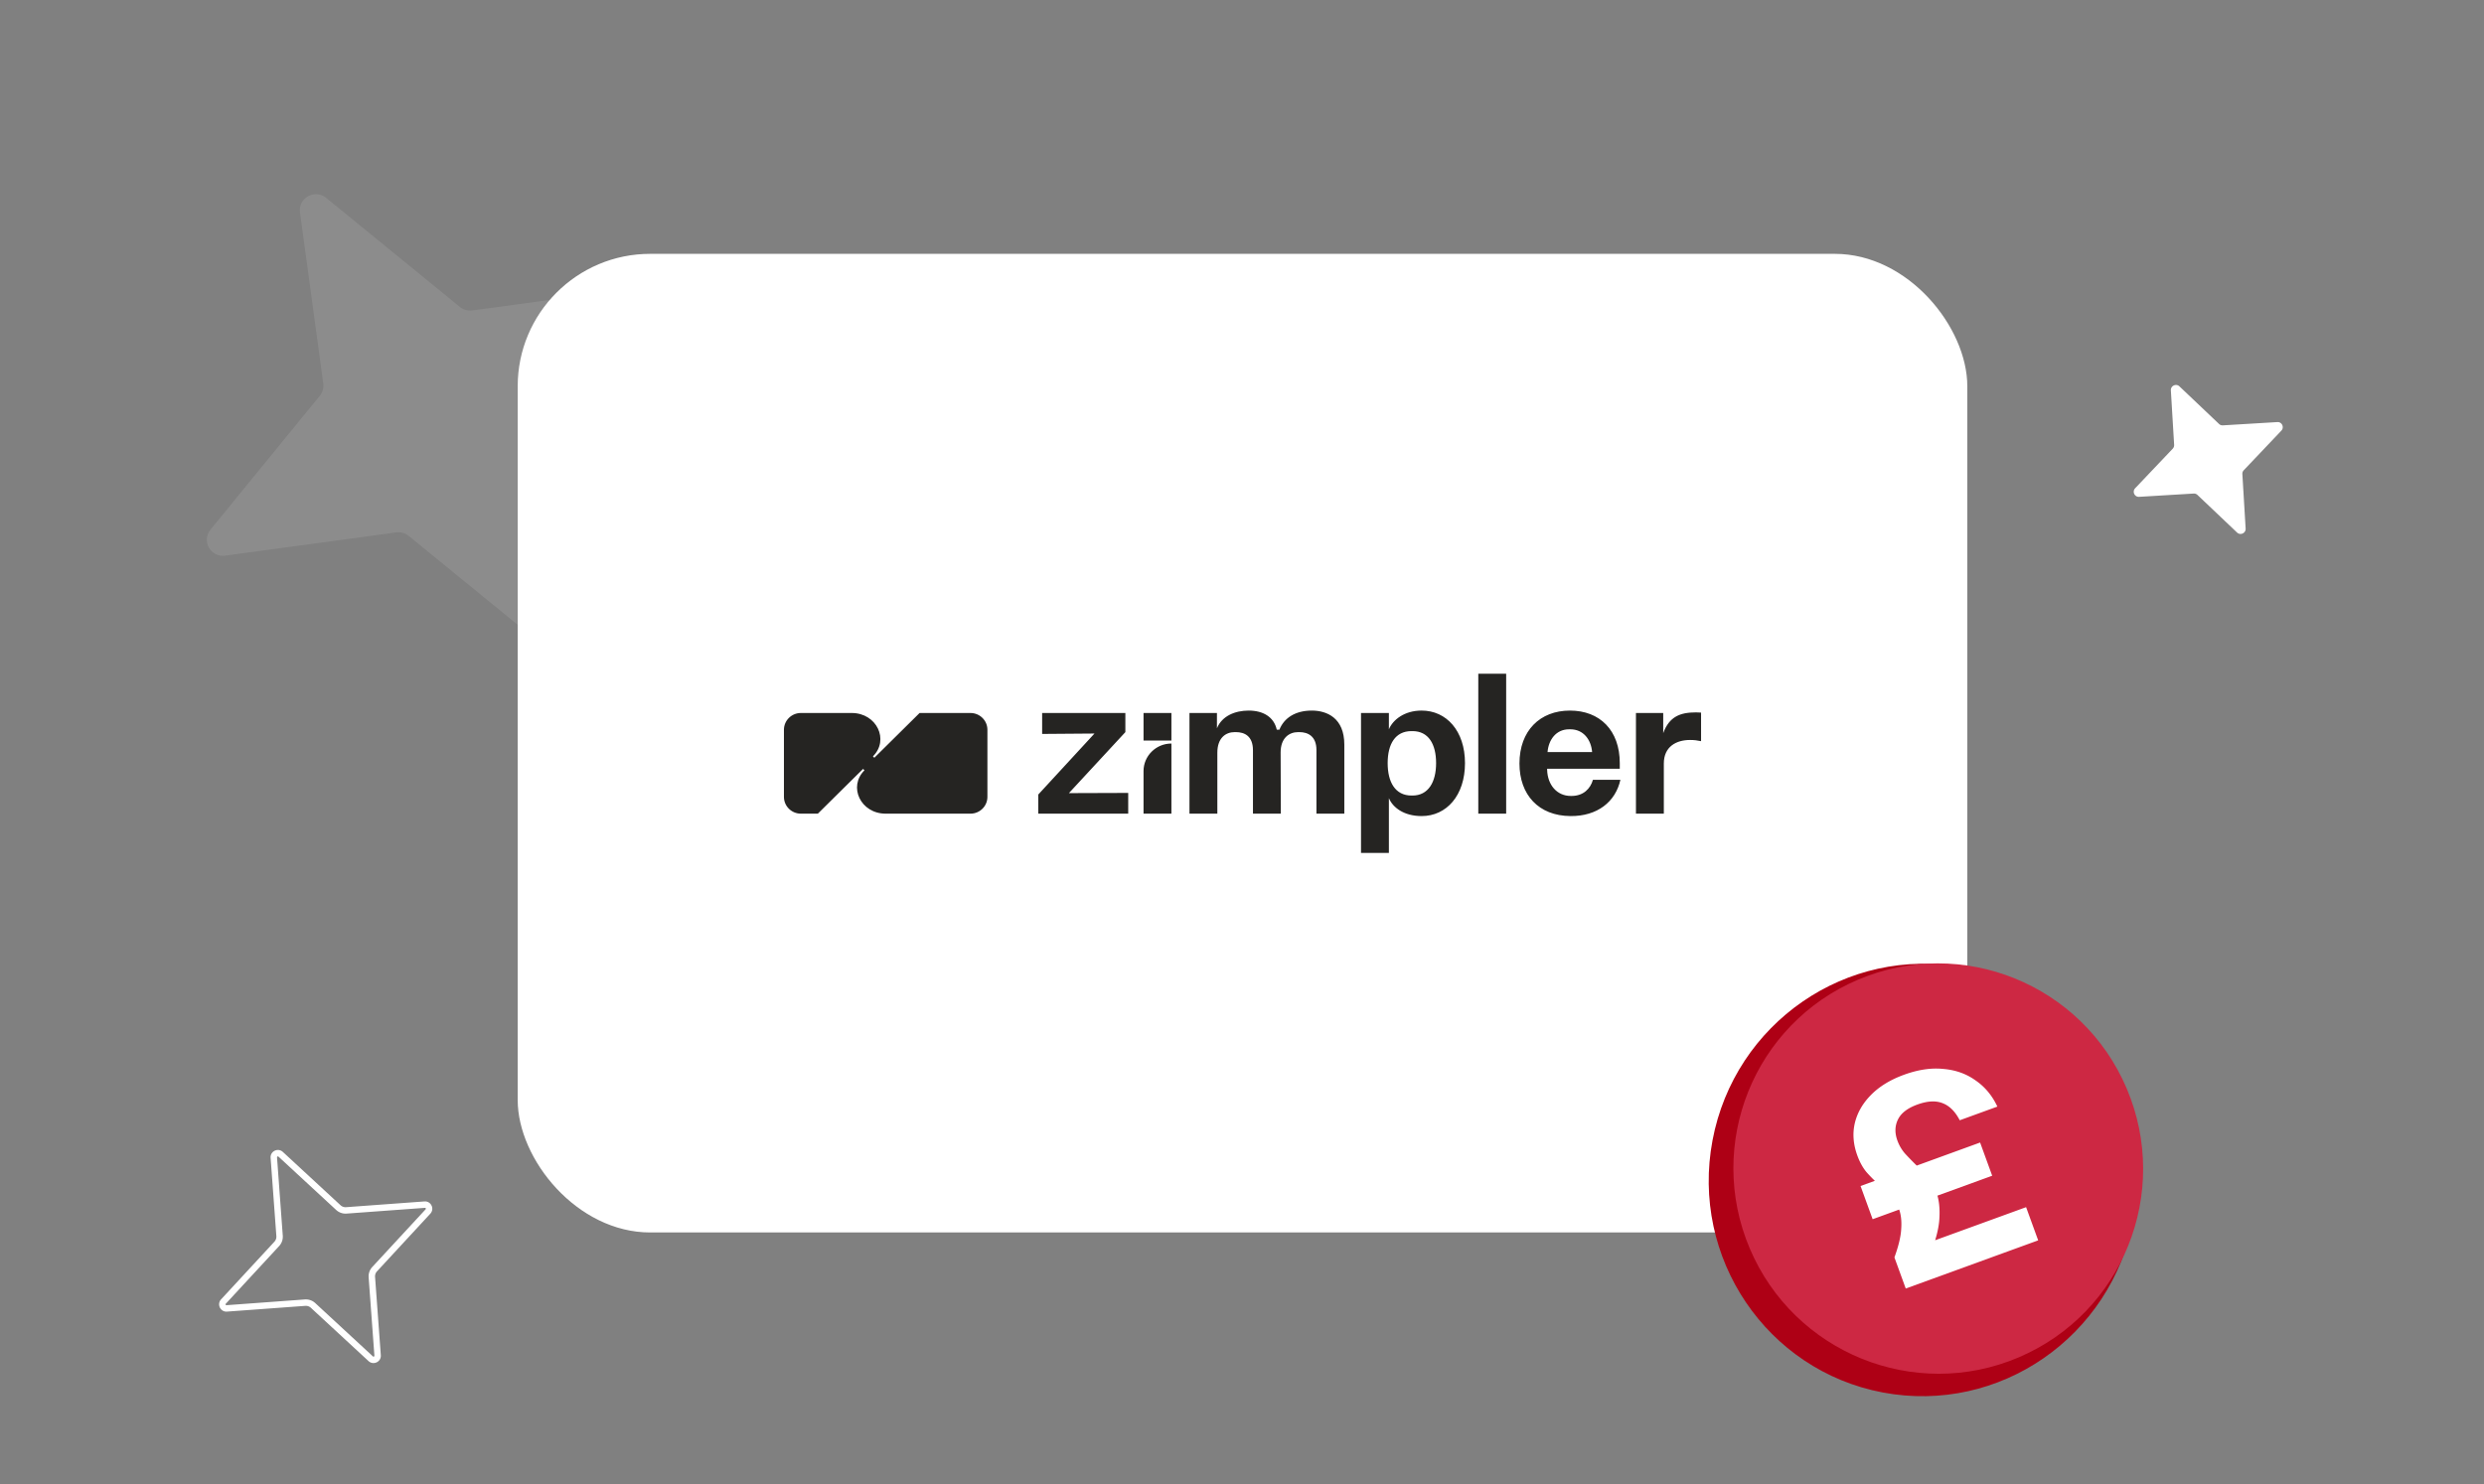 <svg xmlns="http://www.w3.org/2000/svg" width="900" height="538" fill="none"><rect width="100%" height="100%" fill="#808080" stroke="none"/><g clip-path="url(#a)"><rect width="525.219" height="354.677" x="187.574" y="92" fill="#fff" rx="48"/><path fill="#252422" d="M357.759 264.487v24.322c0 3.359-2.751 6.081-6.144 6.081h-30.719c-9.055 0-13.682-9.776-7.678-15.718l-.508-.503-16.39 16.221h-6.143c-3.394 0-6.144-2.722-6.144-6.081v-24.322c0-3.358 2.75-6.081 6.144-6.081h18.431c9.044 0 13.677 9.775 7.672 15.716l.511.506 16.392-16.222h18.432c3.393 0 6.144 2.723 6.144 6.081zm49.983.851v-6.932h-30.154v7.589l18.964-.146-20.365 22.109v6.932h32.587v-7.516l-21.485.073 20.453-22.109zm67.536-7.807c-5.898 0-10.027 2.627-11.723 6.932h-.958c-1.032-4.67-5.014-6.932-10.174-6.932-4.866 0-9.659 1.897-11.502 6.421v-5.546h-9.953v36.484h10.101v-22.109c0-5.327 3.023-7.443 6.266-7.443h.443c3.17 0 6.193 1.46 6.193 6.567v22.985h10.1l-.074-22.182c0-5.254 3.096-7.37 6.34-7.37h.443c3.17 0 6.193 1.533 6.193 6.494v23.058h10.1v-25.028c0-9.631-6.266-12.331-11.795-12.331zm55.516 19.044c0 11.748-6.709 19.191-15.704 19.191-6.486 0-10.468-3.138-11.869-6.494v19.847h-10.1v-50.713h10.1v5.911c1.475-3.503 5.677-6.786 11.869-6.786 8.921 0 15.704 7.296 15.704 19.044zm-10.468 0c0-6.859-2.729-11.602-8.553-11.602h-.368c-5.9 0-8.627 4.743-8.627 11.602s2.729 11.748 8.627 11.748h.368c5.752 0 8.553-4.889 8.553-11.748zm15.287 18.315h10.1v-50.712h-10.1v50.712zm41.533-12.258h9.954c-1.77 8.026-8.406 13.207-18.064 13.134-11.575-.073-18.506-7.735-18.506-19.045 0-11.894 7.447-19.19 18.286-19.19 10.837 0 18.062 7.15 18.062 19.044v2.043h-26.32v.365c.148 5.473 3.539 9.486 8.552 9.486h.295c4.35 0 6.856-2.7 7.741-5.837zm-16.44-10.07h16.146c-.368-4.524-3.171-8.245-7.89-8.245h-.442c-4.791 0-7.446 3.867-7.814 8.245zm53.779-14.375c-5.75 0-9.658 1.533-11.87 7.516v-7.297h-9.879v36.484h10.101v-18.169c0-6.129 4.497-8.537 9.51-8.537 1.549 0 2.58.146 3.982.438V258.26c-.295 0-1.105-.073-1.844-.073zm-200.162 21.284v15.417h10.099v-25.412c-5.577 0-10.099 4.475-10.099 9.995zm0-11.072h10.099v-9.994h-10.099v9.994z"/><path fill="#fff" fill-opacity=".1" d="m197.593 166.474 8.42 62.012c.704 5.198-5.324 8.621-9.447 5.291l-48.502-39.564c-1.222-1.007-2.841-1.463-4.466-1.258l-62.041 8.432c-5.2.704-8.624-5.321-5.291-9.442l39.593-48.49c1.008-1.222 1.464-2.841 1.259-4.464l-8.42-62.012c-.703-5.198 5.325-8.621 9.448-5.291l48.501 39.564c1.223 1.007 2.842 1.463 4.467 1.258l62.041-8.432c5.2-.704 8.623 5.32 5.291 9.442l-39.593 48.49c-1.008 1.222-1.465 2.84-1.26 4.464z"/><path fill="#fff" d="m812.45 171.806 1.187 19.755c.098 1.655-1.883 2.592-3.103 1.444l-14.352-13.627a1.855 1.855 0 0 0-1.378-.502l-19.755 1.187c-1.655.098-2.592-1.883-1.444-3.103l13.627-14.352c.346-.361.528-.861.502-1.378l-1.187-19.754c-.098-1.656 1.883-2.593 3.103-1.445l14.352 13.627a1.85 1.85 0 0 0 1.378.502l19.754-1.187c1.656-.098 2.593 1.883 1.445 3.103l-13.627 14.352a1.85 1.85 0 0 0-.502 1.378z"/><path fill="#fff" fill-rule="evenodd" d="m125.542 439.839-.011.001a5 5 0 0 1-3.726-1.315l-.004-.004-20.892-19.317-.003-.002c-.081-.074-.138-.087-.171-.091a.345.345 0 0 0-.187.037.351.351 0 0 0-.146.124c-.017.029-.04.078-.033.181v.001l2.085 28.409.001.011a4.995 4.995 0 0 1-1.319 3.731l-19.317 20.892-.002.002c-.074.082-.087.138-.09.171a.347.347 0 0 0 .036.188c.035.072.084.12.125.145.029.018.078.041.18.033l28.41-2.085.011-.001a4.998 4.998 0 0 1 3.726 1.315l.005.004 20.892 19.317.003.003c.081.074.137.086.171.09a.336.336 0 0 0 .187-.037.348.348 0 0 0 .145-.124c.018-.029.041-.078.034-.181l-2.086-28.41v-.011a4.996 4.996 0 0 1 1.314-3.726l.005-.005 19.316-20.891.003-.003c.074-.082.086-.138.09-.171a.342.342 0 0 0-.036-.187.353.353 0 0 0-.125-.146c-.029-.018-.078-.04-.18-.033h-.001l-28.41 2.085zm28.241-4.409-28.4 2.085a2.67 2.67 0 0 1-1.992-.697l-20.909-19.332c-1.778-1.629-4.61-.244-4.437 2.137l2.085 28.4a2.67 2.67 0 0 1-.697 1.992L80.1 470.923c-1.628 1.778-.243 4.611 2.137 4.437l28.4-2.084a2.664 2.664 0 0 1 1.992.697l20.908 19.332c1.779 1.628 4.611.243 4.437-2.138l-2.084-28.399a2.665 2.665 0 0 1 .697-1.993l19.332-20.908c1.628-1.778.243-4.61-2.137-4.437z" clip-rule="evenodd"/><ellipse cx="77.596" cy="78.38" fill="#AE0015" rx="77.596" ry="78.38" transform="scale(-1 1) rotate(-10.675 1559.668 4397.027)"/><path fill="#CD2843" d="M673.178 355.069c-37.707 16.026-55.251 59.663-39.184 97.467s59.66 55.459 97.368 39.433c37.708-16.026 55.251-59.664 39.184-97.468s-59.66-55.459-97.368-39.432z"/><path fill="#fff" d="m690.488 466.997-4.104-11.281c1.513-4.169 2.334-7.626 2.464-10.37.191-2.766-.067-5.12-.773-7.063-.707-1.943-1.73-3.593-3.07-4.951a47.497 47.497 0 0 0-4.206-4.005 49.893 49.893 0 0 1-4.47-4.441c-1.368-1.63-2.497-3.668-3.387-6.112-1.459-4.011-1.771-7.871-.936-11.581.874-3.795 2.828-7.238 5.861-10.329 3.034-3.091 7.04-5.542 12.019-7.353 5.103-1.857 9.853-2.556 14.248-2.098 4.435.374 8.323 1.762 11.664 4.166 3.381 2.318 6.01 5.477 7.888 9.477l-13.629 4.959c-1.645-3.162-3.697-5.219-6.156-6.169-2.483-1.013-5.56-.851-9.232.485-3.548 1.291-5.885 3.099-7.012 5.425-1.127 2.326-1.189 4.868-.186 7.625a15.028 15.028 0 0 0 2.781 4.737 120.401 120.401 0 0 0 4.053 4.167 37.289 37.289 0 0 1 4.122 4.354c1.345 1.569 2.406 3.418 3.181 5.549.912 2.507 1.273 5.533 1.084 9.079-.128 3.524-1.196 7.851-3.205 12.982l-3.015-3.055 37.622-13.688 4.378 12.032-47.984 17.459zm-11.995-25.122-4.377-12.032 43.316-15.76 4.378 12.032-43.317 15.76z"/></g><defs><clipPath id="a"><rect width="900" height="538" fill="#fff" rx="30"/></clipPath></defs></svg>